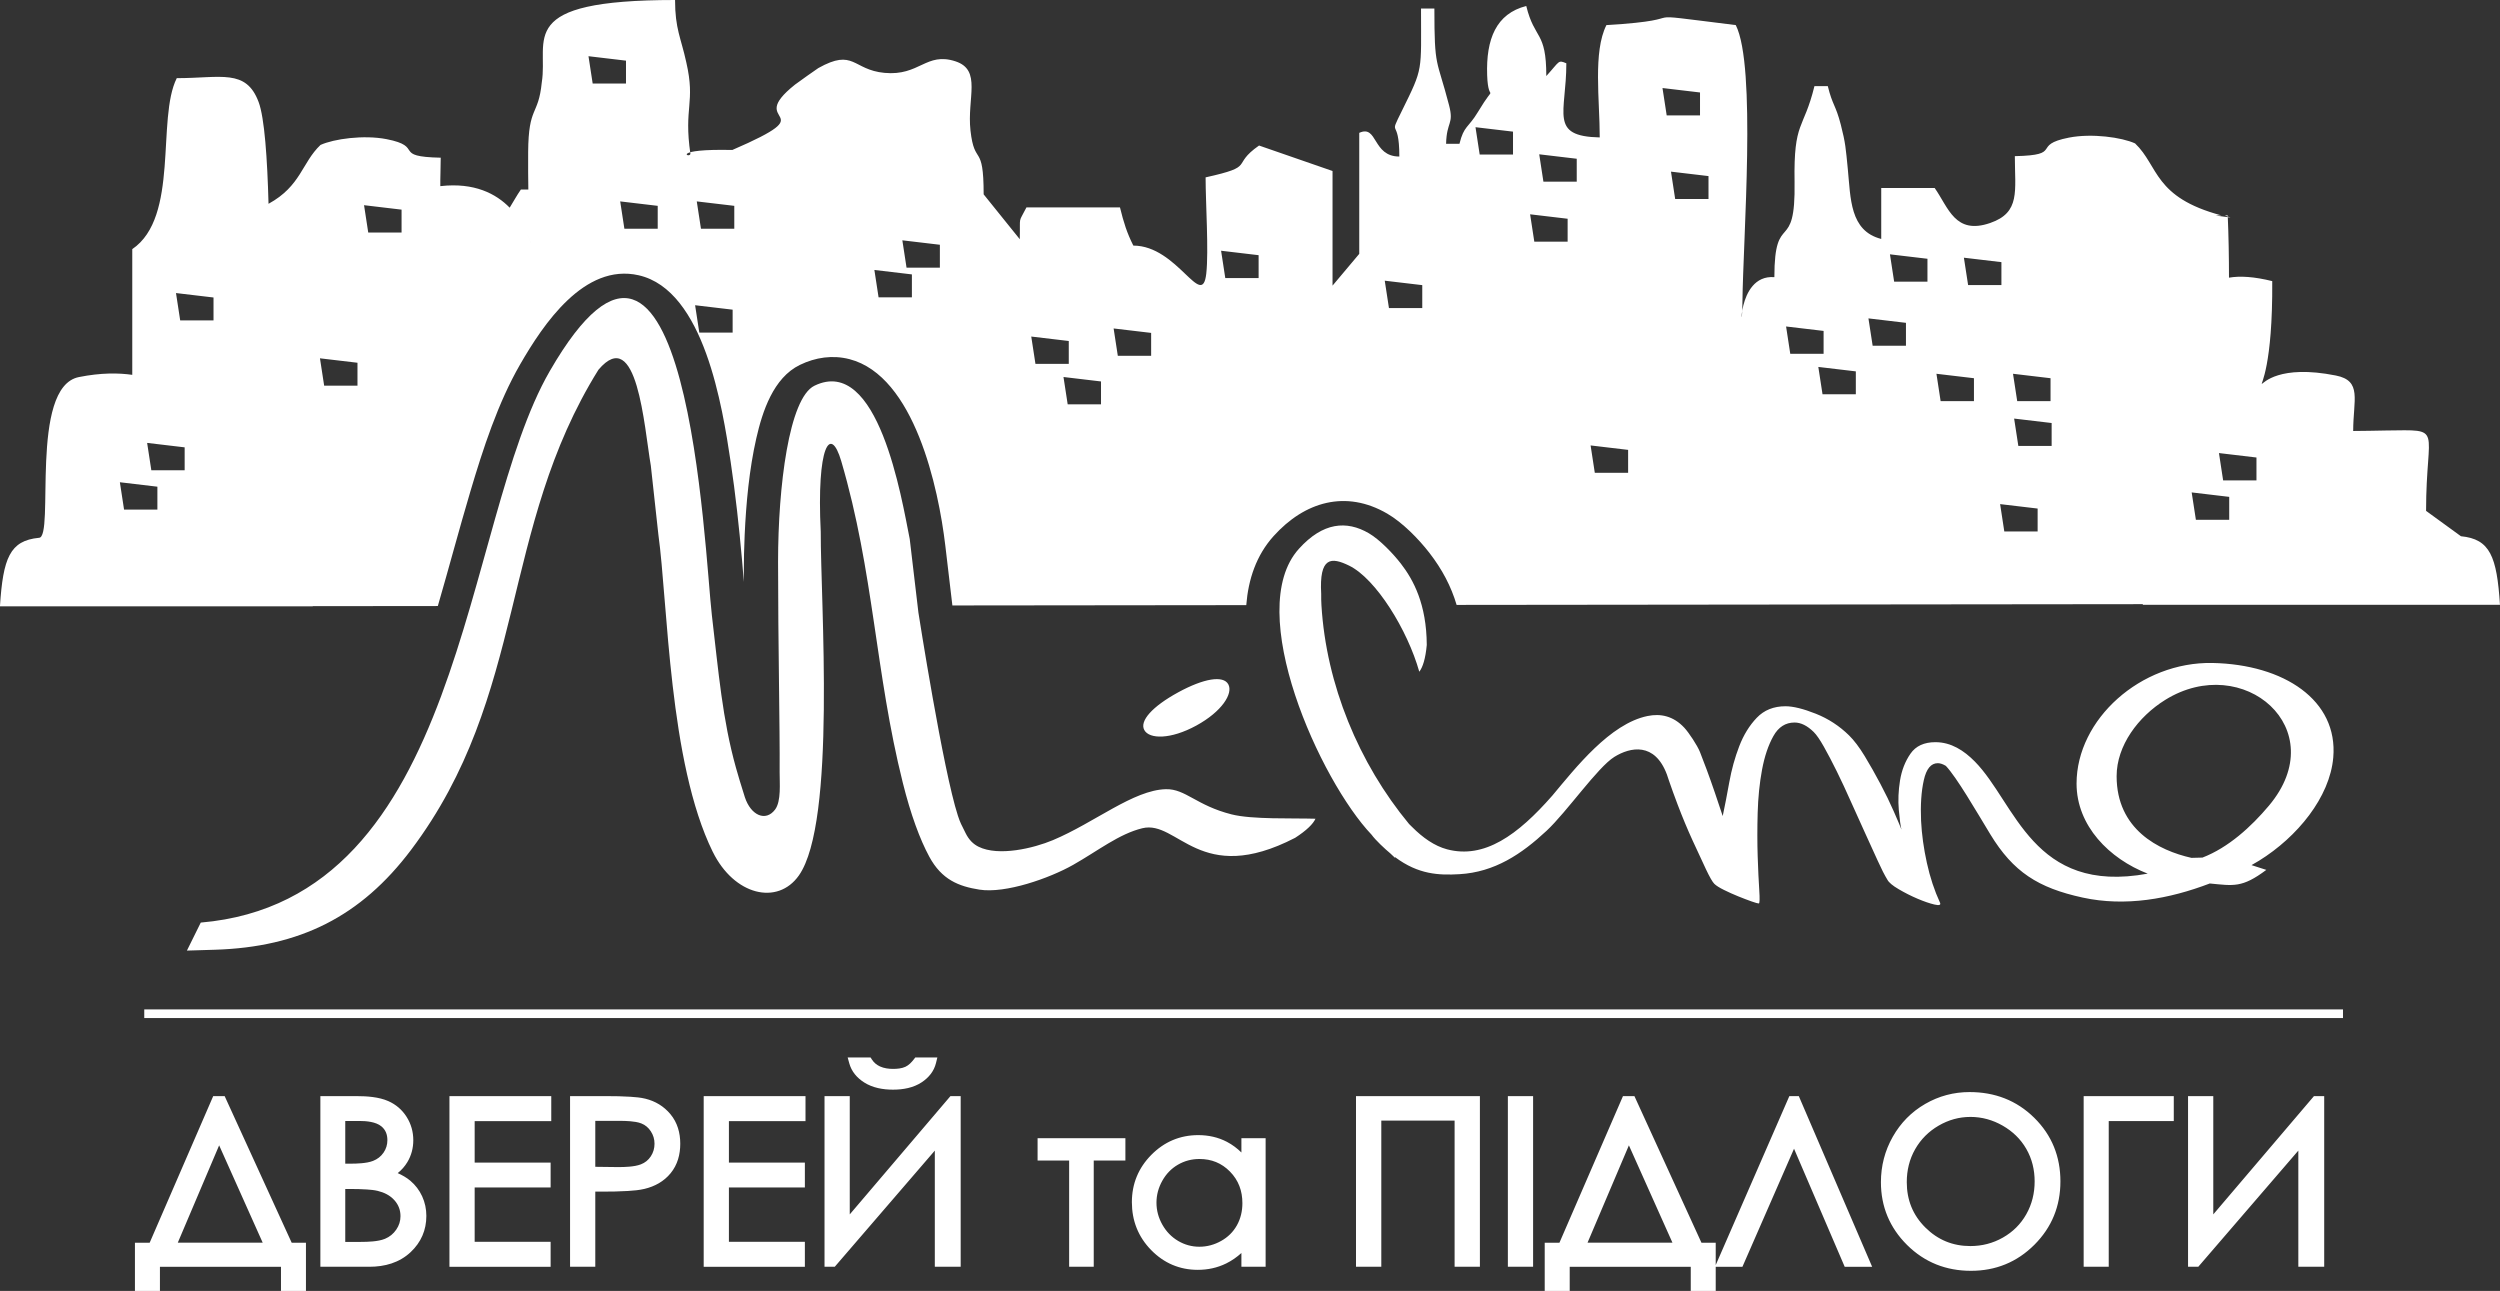 <?xml version="1.0" encoding="UTF-8"?> <svg xmlns="http://www.w3.org/2000/svg" xmlns:xlink="http://www.w3.org/1999/xlink" xml:space="preserve" width="57.846mm" height="29.871mm" version="1.1" style="shape-rendering:geometricPrecision; text-rendering:geometricPrecision; image-rendering:optimizeQuality; fill-rule:evenodd; clip-rule:evenodd" viewBox="0 0 2791.27 1441.36"><rect x="0" y="0" width="2791.27" height="1441.36" fill="#333333" stroke="none"/> <defs> <style type="text/css"> .str0 {stroke:#fff;stroke-width:9.65;stroke-miterlimit:22.926} .fil2 {fill:none} .fil0 {fill:#fff} .fil1 {fill:#fff} </style> </defs> <g id="Layer_x0020_1">  <path class="fil0" d="M1915.61 1412.44l82.2 -188.61 10.58 0 81.87 190.52 -30.64 0 -56.57 -131.8 -57.61 131.8 -29.83 0 0 27.01 -27.87 0 0 -27.01 -135.15 0 0 27.01 -27.91 0 0 -53.88 16.45 0 70.92 -163.65 12.8 0 74.83 163.65 15.93 0 0 24.96zm-1748.49 -24.96l70.92 -163.65 12.8 0 74.82 163.65 15.94 0 0 53.88 -27.88 0 0 -27.01 -135.15 0 0 27.01 -27.91 0 0 -53.88 16.45 0zm276.93 -77.7c5,2.24 9.91,5 14.08,8.51 5.68,4.79 10.09,10.62 13.2,17.36 3.19,6.91 4.7,14.31 4.7,21.91 0,15.9 -5.91,29.48 -17.48,40.39 -12.71,11.98 -29.01,16.4 -46.15,16.4l-54.7 0 0 -190.52 40.7 0c11.33,0 24.63,0.93 35.08,5.53 8.56,3.77 15.45,9.67 20.47,17.57 5.04,7.93 7.5,16.72 7.5,26.11 0,8.74 -2.13,16.98 -6.63,24.49 -2.84,4.73 -6.48,8.81 -10.75,12.25zm85.92 -58.07l0 46.35 84.81 0 0 27.76 -84.81 0 0 60.66 84.81 0 0 27.88 -112.97 0 0 -190.52 113.68 0 0 27.88 -85.52 0zm134.68 78.75l0 83.89 -28.17 0 0 -190.52 41.07 0c8.76,0 17.52,0.13 26.25,0.7 5.55,0.37 11.33,0.83 16.73,2.16 11.16,2.75 20.64,8.43 28.01,17.29 7.85,9.43 10.98,20.87 10.98,33 0,12.04 -3.02,23.49 -10.75,32.92 -7.55,9.22 -17.66,14.72 -29.14,17.49 -5.98,1.44 -12.34,1.94 -18.48,2.34 -9.53,0.6 -19.08,0.73 -28.63,0.73l-7.87 0zm149.19 -78.75l0 46.35 84.81 0 0 27.76 -84.81 0 0 60.66 84.81 0 0 27.88 -112.97 0 0 -190.52 113.68 0 0 27.88 -85.51 0zm229.89 32.95l-111.71 129.69 -11.43 0 0 -190.52 28.17 0 0 132.04 112.41 -132.04 11.45 0 0 190.52 -28.88 0 0 -129.69zm-97.31 -104l25.58 0 1.49 2.3c2.26,3.49 5.28,6.02 9.06,7.74 4.52,2.06 9.67,2.73 14.6,2.73 4.45,0 9.66,-0.45 13.74,-2.35 3.8,-1.75 7.01,-5.16 9.51,-8.44l1.52 -1.99 24.65 0 -1.53 6.24c-2.27,9.25 -8.08,16.26 -15.9,21.46 -9.43,6.28 -20.96,8.26 -32.11,8.26 -11.19,0 -22.62,-1.99 -32.19,-8.07 -8.08,-5.14 -14.12,-12.17 -16.67,-21.52l-1.74 -6.37zm274.75 115.09l0 118.6 -27.46 0 0 -118.6 -35.23 0 0 -24.96 98.04 0 0 24.96 -35.36 0zm164.89 103.23c-5.12,4.64 -10.78,8.61 -17.01,11.67 -9.93,4.88 -20.62,7.13 -31.67,7.13 -20.41,0 -37.83,-7.51 -52.09,-22.07 -14.5,-14.81 -21.53,-32.84 -21.53,-53.52 0,-20.53 7.32,-38.23 21.75,-52.82 14.37,-14.51 31.91,-22.01 52.36,-22.01 11.24,0 22.14,2.32 32.13,7.57 5.94,3.13 11.28,7.14 16.05,11.82l0 -15.96 27.04 0 0 143.55 -27.04 0 0 -15.37zm238.02 -147.86l-81.84 0 0 163.23 -28.25 0 0 -190.52 138.34 0 0 190.52 -28.25 0 0 -163.23zm59.47 -27.3l28.17 0 0 190.52 -28.17 0 0 -190.52zm515.56 -4.52c27.84,0 52.32,9.1 72.23,28.8 19.69,19.46 29.14,43.36 29.14,70.94 0,27.53 -9.58,51.26 -29.07,70.76 -19.51,19.51 -43.29,29.07 -70.83,29.07 -27.67,0 -51.7,-9.38 -71.39,-28.93 -19.36,-19.25 -29.12,-42.75 -29.12,-70.06 0,-18 4.35,-35 13.22,-50.67 8.77,-15.47 20.83,-27.77 36.21,-36.67 15.3,-8.85 31.93,-13.24 49.6,-13.24zm155.31 32.4l0 162.64 -27.99 0 0 -190.52 100.62 0 0 27.88 -72.63 0zm211.69 32.95l-111.7 129.69 -11.44 0 0 -190.52 28.18 0 0 132.04 112.4 -132.04 11.44 0 0 190.52 -28.88 0 0 -129.69zm-2367.61 102.81l94.81 0 -48.63 -108.68 -46.18 108.68zm186.99 -135.89l0 47.68 5.27 0c4.27,0 8.56,-0.1 12.81,-0.49 4.23,-0.38 9.01,-1.07 12.98,-2.63 4.84,-1.91 8.75,-4.91 11.7,-9.21 2.88,-4.2 4.28,-8.8 4.28,-13.89 0,-6.22 -1.88,-11.52 -6.78,-15.52 -6.17,-5.04 -16.72,-5.94 -24.41,-5.94l-15.84 0zm0 75.94l0 59.08 17.31 0c4.48,0 8.98,-0.12 13.44,-0.55 4.44,-0.42 9.5,-1.19 13.64,-2.92 5.22,-2.19 9.4,-5.61 12.58,-10.28 3.09,-4.54 4.7,-9.45 4.7,-14.95 0,-6.75 -2.18,-12.57 -6.63,-17.65 -4.99,-5.69 -11.71,-8.9 -18.98,-10.65 -3.83,-0.91 -7.9,-1.26 -11.82,-1.53 -6.35,-0.44 -12.72,-0.55 -19.09,-0.55l-5.14 0zm279.16 -76.06l0 51.3 25.6 0.31c4.18,0 8.38,-0.11 12.54,-0.48 4.16,-0.38 8.83,-1.05 12.73,-2.57 4.68,-1.82 8.37,-4.75 11.12,-8.95 2.81,-4.28 4.13,-8.99 4.13,-14.1 0,-5.06 -1.36,-9.63 -4.13,-13.86 -2.64,-4.03 -6.09,-7.02 -10.59,-8.79 -3.73,-1.47 -8.32,-2.08 -12.29,-2.43 -4.06,-0.36 -8.14,-0.44 -12.2,-0.44l-26.92 0zm674.57 42.57c-8.57,0 -16.6,2.05 -24.02,6.35 -7.5,4.35 -13.24,10.41 -17.47,17.95 -4.26,7.6 -6.52,15.76 -6.52,24.49 0,8.74 2.27,16.91 6.56,24.52 4.3,7.63 10.1,13.74 17.67,18.19 7.29,4.28 15.2,6.46 23.66,6.46 8.67,0 16.78,-2.23 24.32,-6.47 7.45,-4.17 13.35,-9.88 17.54,-17.33 4.31,-7.68 6.19,-16.09 6.19,-24.87 0,-13.61 -4.27,-25.46 -13.86,-35.23 -9.39,-9.56 -20.71,-14.06 -34.06,-14.06zm433.28 93.44l94.81 0 -48.63 -108.68 -46.18 108.68zm427.46 -140.41c-12.71,0 -24.49,3.37 -35.47,9.74 -11.04,6.42 -19.81,15.13 -26.17,26.24 -6.5,11.36 -9.39,23.8 -9.39,36.85 0,19.83 6.7,36.72 20.81,50.72 13.93,13.81 30.62,20.64 50.22,20.64 12.95,0 25.11,-3.09 36.38,-9.51 11.04,-6.28 19.75,-14.9 26,-25.95 6.44,-11.34 9.36,-23.73 9.36,-36.74 0,-12.89 -2.88,-25.12 -9.34,-36.33 -6.35,-11.05 -15.3,-19.57 -26.32,-25.9 -11.17,-6.4 -23.2,-9.76 -36.08,-9.76z"></path> <path class="fil1" d="M2490.44 242.98c-3.6,-0.8 -13.38,-1.63 -16.58,-2.48l-0.02 0 6.39 -0.01c-75.82,-20.2 -69.79,-55 -96.39,-80.38 -14.88,-6.8 -48.28,-11.44 -73.72,-6.49 -43.11,8.38 -5.36,19.54 -60.53,20.72 0,38.87 6.46,62.85 -27.48,74.6 -39.23,13.58 -46.56,-17.01 -62.01,-39.04l-59.68 0 0 56.87c-35.25,-8.98 -34.07,-45.48 -37.33,-78.16 -2.25,-22.58 -2.5,-28.84 -7.82,-49.44 -5.81,-22.45 -9.23,-21.48 -14.52,-43.05l-14.9 0c-12.22,49.96 -23.34,38.07 -22.21,106.82 1.38,82.65 -22.54,30.54 -22.54,106.49 -44.22,-3.51 -36.17,77.6 -35.68,28.93 0.72,-72.89 15.76,-264.34 -7.4,-310.35 -128.19,-15.88 -35.5,-6.49 -144.44,0 -15.09,29.99 -7.46,83.4 -7.46,125.42 -56.92,-1.21 -37.29,-27.09 -37.29,-82.76 -9.46,-3.99 -7.15,-2.48 -22.37,14.22 0,-50.83 -13.03,-39.99 -22.38,-78.21 -33.66,8.57 -45,36.95 -43.66,77.17 1.18,35.4 11.86,4.26 -10.41,41.35 -10.66,17.74 -15.54,15 -20.51,35.34l-14.92 0c0.59,-25.42 8.97,-21.29 3.28,-43.16 -13.81,-53.18 -16.36,-39.91 -16.36,-107.88l-14.92 0c0,71.54 2.82,65.13 -21.32,114.15 -15.7,31.87 -2.89,5.09 -2.89,51.11 -30.3,0 -24.01,-35.92 -44.75,-26.44l0 135.09 -29.83 35.49 0 -127.99 -82.05 -28.44c-32.59,22.77 -2.19,22.78 -59.67,35.55 0,28.55 3.57,82.13 0.76,107.38 -4.62,41.56 -32.07,-31.2 -81.44,-31.2 -7.11,-14.13 -10.7,-25.42 -14.92,-42.67l-104.41 0c-9.5,18.87 -6.8,7.61 -7.46,35.55l-40.34 -50.09c0,-58.47 -10.19,-30.68 -14.71,-71.3 -4.02,-36.28 12.92,-67.53 -16.78,-77.23 -32.88,-10.75 -39.96,16.61 -79.27,12.89 -35.69,-3.39 -33.89,-27.74 -73.82,-5.36 -1.04,0.58 -23.57,16.5 -26,18.44 -58.13,46.23 37.04,26.77 -70.03,73 -68.79,-1.46 -48.61,9.81 -46.79,4.51 -7.68,-52.71 5.89,-56.63 -4.63,-102.48 -5.93,-27.22 -12.52,-37.23 -12.52,-69.47 -180.24,0 -141.05,43.98 -148.79,91.94 -3.86,38.4 -14.86,25.43 -15.22,77.92 -0.11,16.18 -0,29.98 0.21,41.77l0 -0.01 -8.33 0c-4.53,6.46 -8.37,13.65 -12.51,20.25 -15.06,-15.39 -39.23,-28.42 -77.45,-24.04 -0.15,-9.23 0.46,-19.78 0.46,-31.76 -55.19,-1.18 -17.43,-12.34 -60.53,-20.72 -25.45,-4.95 -58.85,-0.31 -73.72,6.49 -20.95,19.97 -21.68,45.78 -58,65.71 -1.38,-50.86 -4.48,-96.06 -11.07,-113.65 -14.03,-37.46 -41.99,-26.64 -91.39,-26.64 -22.72,45.15 3.06,155.1 -49.68,190.89l0 140.36c-15.33,-2.18 -34.81,-2.45 -59.57,2.48 -55.9,11.1 -26.75,179.47 -44.62,179.47 -32.48,3.15 -40.06,22.49 -43.55,76.54l349.25 0 -0.02 -0.22 139.67 -0.15c12.37,-42.5 23.67,-85.3 36.28,-127.74 14.16,-47.66 30.8,-99.07 55.74,-142.26 25.6,-44.32 71.35,-113.15 132.23,-99.3 73.22,16.65 93.49,147.12 102.7,208.33 5.49,36.47 9.42,73.18 12.72,109.9 0.71,8 1.35,16.06 1.98,24.15 -0.01,-3.57 -0.01,-7.13 -0.01,-10.69 0,-13.89 0.31,-27.78 0.94,-41.66 1.61,-35.66 5.09,-73.26 13.02,-108.1 6.81,-29.87 18.95,-67.45 48.7,-81.88 17.37,-8.43 36.51,-11.25 55.35,-6.38 72.5,18.79 99.34,143.69 106.95,208.12l7.9 66.87 328.13 -0.36c2.24,-28.71 11.15,-55.62 30.53,-77.11 34.76,-38.56 80.81,-51.9 126.93,-25.03 17.02,9.92 34.89,28.13 46.97,43.73 14.28,18.43 24.37,37.61 30.42,58.16l766.17 -0.84 -0.04 0.71 398.78 0c-3.48,-54.04 -11.08,-73.39 -43.56,-76.54l-38.94 -28.32c0,-94.98 20.96,-90.44 -44.85,-89.75 -17.52,0.18 -18.92,0.55 -36.53,0.55 0,-34.98 10.26,-56.06 -19.39,-61.94 -126.75,-25.18 -69.69,85.25 -70.99,-105.39 -20.26,-5.02 -36.01,-5.98 -48.29,-3.85 -0.02,-23.34 -0.42,-46.55 -1.4,-69.52l-3.26 0 6.39 2.48zm-714.52 254.34l41.89 4.96 0 25.57 -37.21 0 -4.68 -30.53zm89.74 -305.69l41.89 4.96 0 25.57 -37.21 0 -4.68 -30.53zm-9.47 -93.35l41.89 4.96 0 25.57 -37.21 0 -4.69 -30.53zm-1199.15 -35.53l41.89 4.96 0 25.58 -37.2 0 -4.69 -30.53zm-299.8 337.3l41.89 4.96 0 25.57 -37.21 0 -4.68 -30.53zm-223.4 138.38l41.89 4.96 0 25.57 -37.21 0 -4.68 -30.53zm30.44 -43.93l41.89 4.96 0 25.57 -37.21 0 -4.68 -30.53zm2068.87 68.34l41.88 4.96 0 25.57 -37.21 0 -4.67 -30.53zm213.88 -13.06l41.91 4.97 0 25.57 -37.21 0 -4.7 -30.54zm30.45 -43.93l41.88 4.96 0 25.57 -37.21 0 -4.67 -30.53zm-228.69 -38.51l41.88 4.96 0 25.57 -37.19 0 -4.69 -30.53zm-1.25 -50.02l41.91 4.96 0 25.57 -37.22 0 -4.69 -30.53zm-85.49 0l41.88 4.96 0 25.57 -37.21 0 -4.67 -30.53zm-1010.65 -41.57l41.89 4.97 0 25.57 -37.2 0 -4.69 -30.54zm35.99 45.17l41.89 4.97 0 25.57 -37.2 0 -4.69 -30.54zm55.98 -54.2l41.89 4.96 0 25.57 -37.21 0 -4.68 -30.53zm750.81 -2.21l41.88 4.96 0 25.57 -37.21 0 -4.67 -30.53zm35.99 45.17l41.88 4.96 0 25.57 -37.19 0 -4.69 -30.53zm55.97 -54.2l41.88 4.96 0 25.57 -37.19 0 -4.7 -30.53zm24 -71.53l41.88 4.96 0 25.57 -37.19 0 -4.69 -30.53zm82.58 3.77l41.88 4.96 0 25.57 -37.19 0 -4.7 -30.53zm-1996.21 39.47l41.89 4.96 0 25.57 -37.21 0 -4.68 -30.53zm209.96 -98.1l41.89 4.97 0 25.57 -37.21 0 -4.68 -30.54zm1301.92 10.18l41.89 4.96 0 25.57 -37.21 0 -4.68 -30.53zm-60.98 -97.26l41.89 4.96 0 25.57 -37.21 0 -4.68 -30.53zm71.15 30.27l41.89 4.96 0 25.57 -37.21 0 -4.68 -30.53zm-172.47 141.11l41.89 4.96 0 25.57 -37.2 0 -4.69 -30.53zm-182.72 -33.44l41.89 4.96 0 25.57 -37.21 0 -4.69 -30.53zm-355.88 -11.64l41.89 4.96 0 25.57 -37.21 0 -4.69 -30.53zm-31.23 33.1l41.89 4.96 0 25.57 -37.21 0 -4.68 -30.53zm-200.15 39.38l41.89 4.96 0 25.58 -37.21 0 -4.69 -30.53zm1.85 -115.93l41.89 4.96 0 25.57 -37.21 0 -4.68 -30.53zm-85.5 0l41.89 4.96 0 25.57 -37.21 0 -4.68 -30.53zm-99.67 46.45c-0.01,0.03 -0.02,0.05 -0.04,0.06 0.01,-0 0.03,-0.02 0.04,-0.06zm-0.05 0.07c-0.44,0.21 -2.89,-9.53 -9.94,-21.51 7,11.89 9.47,21.59 9.94,21.51zm-9.95 -21.54c-0.48,-0.82 -0.98,-1.64 -1.51,-2.48 0.53,0.84 1.03,1.66 1.51,2.48zm-1.54 -2.53c-0.53,-0.83 -1.07,-1.67 -1.64,-2.51 0.56,0.84 1.11,1.68 1.64,2.51zm-1.65 -2.52c-0.54,-0.8 -1.09,-1.6 -1.67,-2.4 0.58,0.8 1.13,1.6 1.67,2.4zm-1.93 -2.77c-0.57,-0.79 -1.16,-1.57 -1.77,-2.36 0.61,0.79 1.2,1.58 1.77,2.36zm-1.93 -2.58c-0.57,-0.73 -1.16,-1.46 -1.76,-2.19 0.6,0.73 1.19,1.46 1.76,2.19zm-2.09 -2.59c-0.63,-0.75 -1.28,-1.5 -1.94,-2.24 0.67,0.74 1.32,1.49 1.94,2.24zm-2.4 -2.75c-0.69,-0.75 -1.39,-1.51 -2.12,-2.25 0.73,0.74 1.43,1.5 2.12,2.25zm-79.57 -26.3c-1.78,0.2 -3.59,0.44 -5.42,0.72 1.83,-0.28 3.64,-0.52 5.42,-0.72zm-6.09 0.82c-2.08,0.32 -4.21,0.7 -6.38,1.13 2.17,-0.43 4.3,-0.81 6.38,-1.13z"></path> <path class="fil0" d="M795.77 951.03c-49.04,-99.74 -50.04,-277.24 -60.72,-354.43l-8.4 -76.7c-7.47,-43.32 -15.06,-158.2 -58.45,-107.11 -110.85,177.77 -78.98,363.15 -209.2,536.06 -56.04,74.41 -124.27,108.67 -219.2,111.54l-31.1 0.94 15.46 -31.27c295.35,-25.36 290.66,-444.39 389.7,-615.79 154.4,-267.3 172.69,202.49 180.96,272.74 7.55,64.07 11.71,115.83 26.89,170.21 2.14,7.66 5.76,19.85 9.95,32.91 6.69,20.25 23.21,27.68 33.71,13.75 7.05,-9.34 5.01,-29.73 5.1,-41.58 0.35,-50.57 -1.75,-144.18 -1.75,-235.13 0,-83.86 12.17,-182.72 40.65,-196.54 71.17,-34.55 97.33,125.86 106.36,171.21l9.69 82.1c0.31,1.84 27.47,175.83 44.1,226.83 1.24,3.8 2.43,6.92 3.54,9.24l-0 0.03 0.05 0.05c1.45,3.02 3.21,6.53 5.06,10.24 3.76,7.54 8.62,12.2 14.49,15.08 22.35,10.98 61.23,1.69 82.83,-7.36 46.68,-19.57 89.99,-56.11 126.31,-56.92 21.81,-0.48 33.97,18.19 73.32,28.13 23.11,5.84 68.13,4.03 93.62,4.85 -2.58,5.77 -9.86,13.01 -22.65,21.28 -106.58,55.14 -130.99,-20.27 -170.62,-10.68 -25.96,6.28 -49.55,25.2 -77.36,40.94 -26.29,14.87 -75.37,32.24 -104.62,27.61 -23.08,-3.66 -42.03,-11.07 -55.89,-36.7 -10.54,-19.48 -20.67,-46.87 -29.58,-82.5 -30.91,-123.39 -32.24,-234.84 -68.73,-359.14 -12.17,-41.46 -27.62,-16.92 -22.92,78.85 -0.23,78.09 17.51,324.13 -24.4,383.67 -23.76,33.76 -72.27,22.27 -96.16,-26.39zm1674.42 -210.82c79.99,1.57 140.44,41.63 134.92,105.52 -3.82,44.4 -40.17,88.78 -82.74,115.17l0 0c-2.84,1.75 -5.69,3.43 -8.56,5.01l16.55 5.31c-27.16,20.34 -36.65,17.69 -63.11,15.18 -45.45,17.33 -94.2,26.11 -141.89,15.75 -49.79,-10.81 -77.63,-28.67 -103.14,-70.62 -16.03,-26.38 -37.39,-63.39 -49.63,-76.4l0 -0.01c-3.33,-2.02 -6.32,-3.03 -9.03,-3.03 -7.6,0 -12.8,6.3 -15.61,18.92 -2.84,12.61 -3.84,27.75 -3.06,45.41 0.76,15.13 2.9,30.77 6.46,46.91 3.53,16.15 8.46,31.03 14.75,44.65 1.05,2.52 -1.1,3.15 -6.41,1.89 -5.34,-1.26 -11.55,-3.41 -18.67,-6.43 -7.13,-3.03 -14.14,-6.56 -21.02,-10.6 -6.9,-4.03 -11.12,-7.57 -12.69,-10.6 -3.11,-5.04 -6.77,-12.23 -10.97,-21.56 -4.17,-9.33 -8.91,-19.68 -14.14,-31.03 -5.25,-11.35 -10.48,-22.95 -15.73,-34.81 -5.25,-11.86 -10.48,-23.08 -15.7,-33.68 -5.23,-10.59 -10.06,-19.8 -14.48,-27.62 -4.42,-7.82 -8.17,-13.24 -11.25,-16.27 -7.19,-7.06 -14.32,-10.6 -21.4,-10.6 -10.1,0 -17.98,5.04 -23.63,15.13 -5.65,10.08 -9.87,22.57 -12.66,37.46 -2.78,14.88 -4.42,31.02 -4.9,48.43 -0.47,17.41 -0.46,33.55 0.02,48.43 0.5,14.89 1.08,27.37 1.75,37.46 0.67,10.09 0.5,15.14 -0.51,15.14 -1.02,0 -3.68,-0.76 -8.01,-2.27 -4.31,-1.52 -9.27,-3.4 -14.87,-5.67 -5.6,-2.27 -10.94,-4.67 -16.03,-7.19 -5.1,-2.52 -8.67,-4.79 -10.73,-6.81 -2.05,-2.02 -5.17,-7.44 -9.36,-16.27 -4.19,-8.83 -9.16,-19.55 -14.93,-32.16 -5.76,-12.61 -11.29,-25.85 -16.57,-39.73 -3.79,-9.97 -7.18,-19.37 -10.19,-28.17l0 -0.02c-0.65,-1.9 -1.28,-3.77 -1.88,-5.62l-0.01 -0.04c-13.58,-36.36 -40.86,-30.82 -58.76,-19.68 -18.68,11.63 -52.99,61.38 -75.63,82.48 -28.01,26.1 -58,46.16 -97.29,48.44 -23.03,1.34 -45.8,0.39 -71.77,-18.98l-0.26 0.61c-1.74,-1.63 -3.45,-3.25 -5.14,-4.86 -5.93,-4.92 -16.6,-14.83 -20.91,-20.86 -57.11,-59.94 -143.61,-249.89 -81.19,-319.14 26.82,-29.75 53.3,-31.91 78.14,-17.43 12.35,7.19 27.29,22.98 35.75,33.89 13.98,18.04 28.69,45.23 28.93,90.82 -1.39,15.14 -4.44,24.94 -8.35,29.9 -13.16,-46.68 -48.36,-103.76 -78.25,-118.42 -20.08,-9.84 -33.62,-10.05 -31.27,31.54l0 0c-0.07,4.3 0.03,8.52 0.28,12.66 5.32,88.45 41.61,176.34 97.82,244.21 1.1,1.11 2.21,2.21 3.33,3.29l-0 -0.01c12.05,12.1 25.12,21.29 39.09,25 41.62,11.01 78.84,-15.78 117.59,-60.03 26.04,-31.11 64.34,-80.2 106.24,-88.8 14.73,-3.03 28.93,0.04 41.04,13.05 5.07,5.44 14.51,19.64 17.5,27.14 2.1,5.3 4.61,11.86 7.52,19.68 2.9,7.82 5.95,16.4 9.13,25.72 3.18,9.34 6.1,18.04 8.76,26.11 2.34,-11.1 4.8,-23.71 7.34,-37.84 2.55,-14.12 6.25,-27.49 11.1,-40.11 4.85,-12.61 11.37,-23.21 19.58,-31.78 8.2,-8.57 18.87,-12.86 32.01,-12.86 8.59,0 19.88,2.77 33.87,8.32 13.98,5.55 26.36,13.62 37.15,24.21 5.65,5.55 11.46,13.24 17.45,23.08 5.96,9.84 11.82,20.18 17.55,31.03 5.74,10.84 10.7,21.06 14.9,30.65 4.2,9.58 7.08,16.39 8.67,20.43 -1.07,-4.04 -2.07,-11.35 -3.01,-21.95 -0.92,-10.59 -0.47,-21.56 1.36,-32.91 1.83,-11.35 5.72,-21.32 11.66,-29.89 5.92,-8.58 15.19,-12.87 27.83,-12.87 17.58,0 31.92,9.33 44.07,21.66 45.66,46.35 64.4,148.77 192.98,125.13 -42.73,-16.59 -79.44,-53.27 -79.44,-100.57 0,-71.75 71.66,-136.21 151.65,-134.64zm-11.15 217.29l0 0c29,-11.2 54.33,-34.33 74.14,-57.86l0.13 -0.13 -0.02 -0c71.91,-85.58 -28.73,-172.24 -115.85,-118.05 -30.09,18.72 -54.21,50.99 -54.21,85.15 0,59.44 46.93,82.95 83.54,91.19l12.27 -0.31zm-1143.68 -184.46c28.67,-15.66 50.42,-19.26 56.04,-9.03 5.61,10.23 -7.05,30.42 -35.72,46.08 -28.66,15.66 -52.44,15.25 -58.04,5.03 -5.61,-10.23 9.07,-26.42 37.73,-42.08z"></path> <line class="fil2 str0" x1="161.07" y1="1131.83" x2="2615.97" y2="1131.83"></line> </g> </svg> 